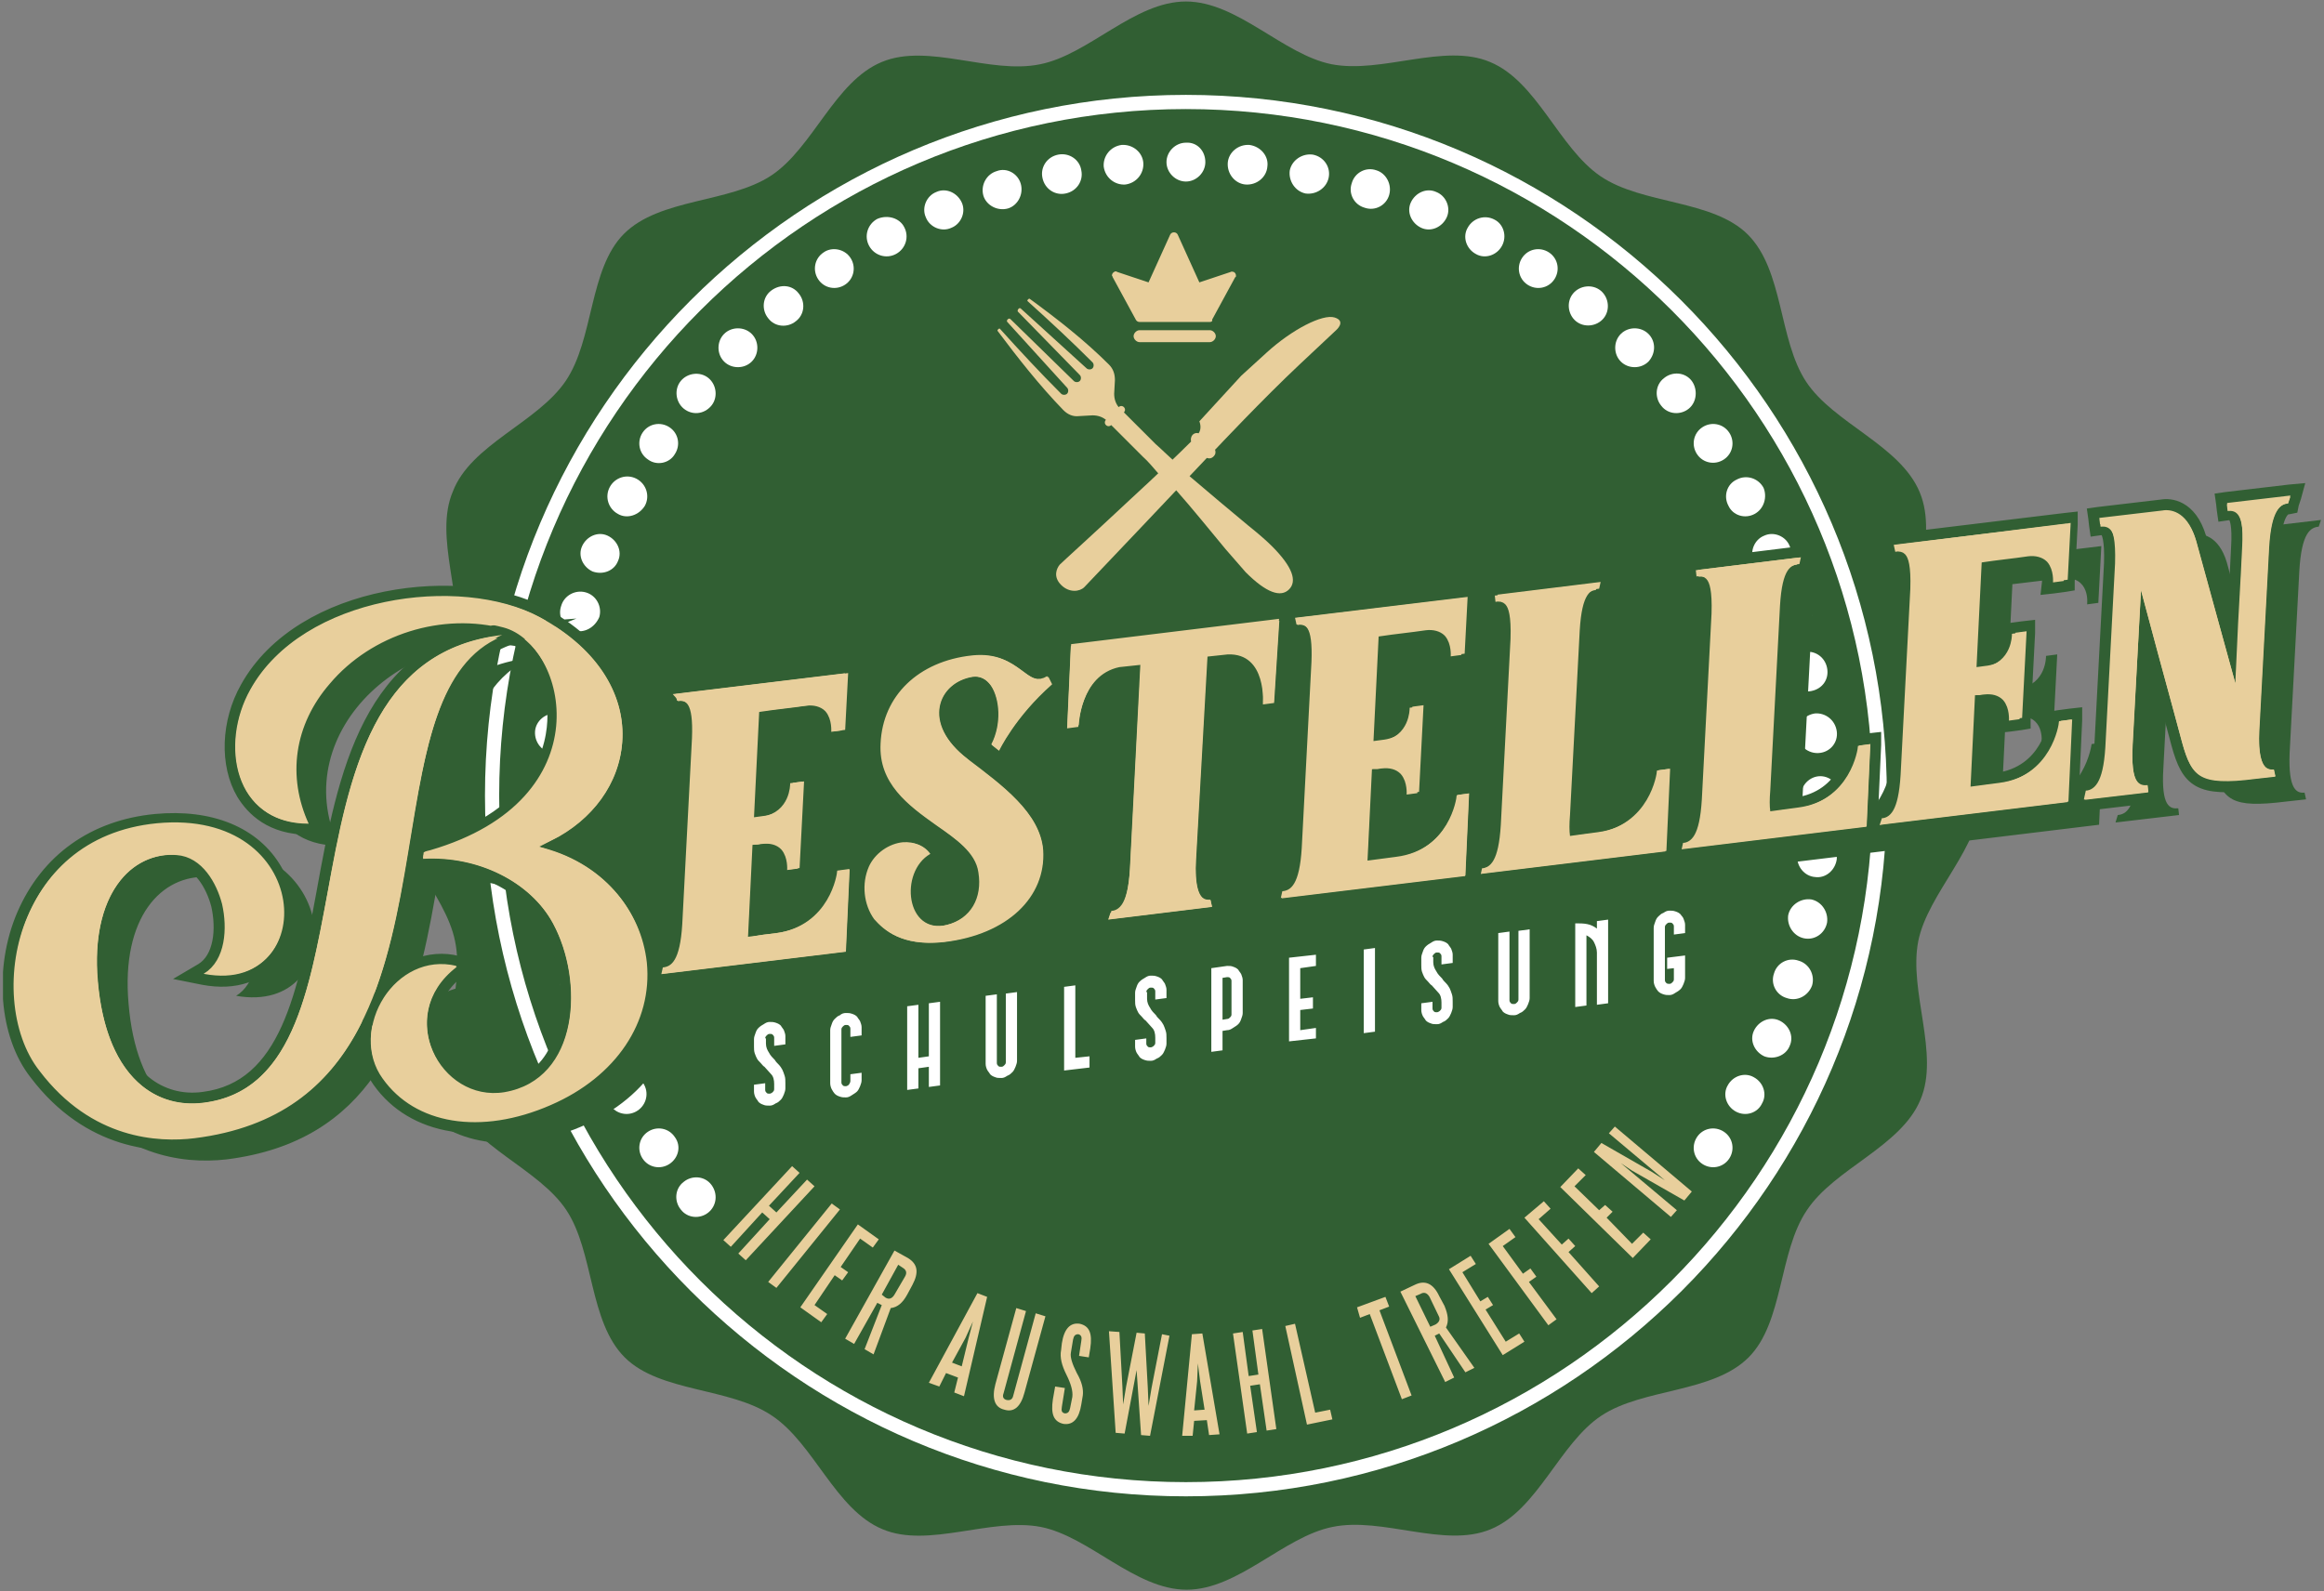 <?xml version="1.0" encoding="utf-8"?>
<!-- Generator: Adobe Illustrator 26.5.0, SVG Export Plug-In . SVG Version: 6.00 Build 0)  -->
<svg version="1.1" id="Ebene_1" xmlns="http://www.w3.org/2000/svg" xmlns:xlink="http://www.w3.org/1999/xlink" x="0px" y="0px"
	 viewBox="0 0 311 213" style="enable-background:new 0 0 311 213;" xml:space="preserve">
<rect x="0" y="0" width="311" height="213" fill="#808080" stroke="none"/>
<style type="text/css">
	.st0{clip-path:url(#SVGID_00000062170852491553256570000005474648097416009098_);fill:#315F33;}
	.st1{clip-path:url(#SVGID_00000062170852491553256570000005474648097416009098_);fill:#FFFFFF;}
	.st2{clip-path:url(#SVGID_00000062170852491553256570000005474648097416009098_);fill:#E8CF9C;}
	
		.st3{clip-path:url(#SVGID_00000062170852491553256570000005474648097416009098_);fill:none;stroke:#315F33;stroke-width:1.479;stroke-miterlimit:8.695;}
</style>
<g>
	<g>
		<defs>
			<rect id="SVGID_1_" x="0.4" y="0.1" width="310.2" height="212.7"/>
		</defs>
		<clipPath id="SVGID_00000147202611404734326030000009351539364720857783_">
			<use xlink:href="#SVGID_1_"  style="overflow:visible;"/>
		</clipPath>
		<path style="clip-path:url(#SVGID_00000147202611404734326030000009351539364720857783_);fill:#315F33;" d="M265.1,106.5
			c0,6.9-7.1,13-8.4,19.5c-1.3,6.7,2.9,15.1,0.3,21.2c-2.6,6.3-11.5,9.2-15.2,14.8c-3.8,5.6-3.1,15-7.8,19.7
			c-4.8,4.8-14.1,4.1-19.7,7.8c-5.6,3.7-8.5,12.6-14.8,15.2c-6.2,2.6-14.5-1.7-21.2-0.3c-6.5,1.3-12.6,8.4-19.5,8.4
			c-6.9,0-13-7.1-19.5-8.4c-6.7-1.3-15.1,2.9-21.2,0.3c-6.3-2.6-9.2-11.5-14.8-15.2c-5.6-3.8-15-3.1-19.7-7.8
			c-4.8-4.8-4.1-14.1-7.8-19.7c-3.7-5.6-12.6-8.5-15.2-14.8c-2.6-6.2,1.7-14.5,0.3-21.2c-1.3-6.5-8.4-12.6-8.4-19.5
			c0-6.9,7.1-13,8.4-19.5c1.3-6.7-2.9-15.1-0.3-21.2C63,59.5,71.9,56.6,75.7,51c3.8-5.6,3.1-15,7.8-19.7c4.8-4.8,14.1-4.1,19.7-7.8
			c5.6-3.7,8.5-12.6,14.8-15.2c6.2-2.6,14.5,1.7,21.2,0.3c6.5-1.3,12.6-8.4,19.5-8.4s13,7.1,19.5,8.4c6.7,1.3,15.1-2.9,21.2-0.3
			c6.3,2.6,9.2,11.5,14.8,15.3c5.6,3.8,15,3.1,19.7,7.8c4.8,4.8,4.1,14.1,7.8,19.7c3.7,5.6,12.6,8.5,15.2,14.8
			c2.6,6.2-1.7,14.5-0.3,21.2C258,93.5,265.1,99.6,265.1,106.5"/>
		<path style="clip-path:url(#SVGID_00000147202611404734326030000009351539364720857783_);fill:#FFFFFF;" d="M158.7,14.6
			c-50.7,0-91.9,41.2-91.9,91.9c0,50.7,41.2,91.9,91.9,91.9c50.7,0,91.9-41.2,91.9-91.9C250.7,55.8,209.4,14.6,158.7,14.6
			 M158.7,200.3c-51.7,0-93.8-42.1-93.8-93.8c0-51.7,42.1-93.8,93.8-93.8c51.7,0,93.8,42.1,93.8,93.8
			C252.6,158.2,210.5,200.3,158.7,200.3"/>
		<path style="clip-path:url(#SVGID_00000147202611404734326030000009351539364720857783_);fill:#FFFFFF;" d="M161.3,21.7
			c0,1.4-1.2,2.6-2.6,2.6c-1.4,0-2.6-1.2-2.6-2.6c0-1.4,1.2-2.6,2.6-2.6C160.2,19,161.3,20.2,161.3,21.7"/>
		<path style="clip-path:url(#SVGID_00000147202611404734326030000009351539364720857783_);fill:#FFFFFF;" d="M243.6,109.1
			c-1.4,0-2.6-1.2-2.6-2.6c0-1.4,1.2-2.6,2.6-2.6c1.4,0,2.6,1.2,2.6,2.6C246.2,107.9,245,109.1,243.6,109.1"/>
		<path style="clip-path:url(#SVGID_00000147202611404734326030000009351539364720857783_);fill:#FFFFFF;" d="M73.9,109.1
			c-1.4,0-2.6-1.2-2.6-2.6c0-1.4,1.2-2.6,2.6-2.6c1.4,0,2.6,1.2,2.6,2.6C76.5,107.9,75.3,109.1,73.9,109.1"/>
		<path style="clip-path:url(#SVGID_00000147202611404734326030000009351539364720857783_);fill:#FFFFFF;" d="M220.6,48.4
			c-1,1-2.7,1-3.7,0c-1-1-1-2.7,0-3.7c1-1,2.7-1,3.7,0C221.6,45.7,221.6,47.3,220.6,48.4"/>
		<path style="clip-path:url(#SVGID_00000147202611404734326030000009351539364720857783_);fill:#FFFFFF;" d="M96.9,48.4
			c-1-1-1-2.7,0-3.7c1-1,2.7-1,3.7,0c1,1,1,2.7,0,3.7C99.6,49.4,97.9,49.4,96.9,48.4"/>
		<path style="clip-path:url(#SVGID_00000147202611404734326030000009351539364720857783_);fill:#FFFFFF;" d="M128.7,27.1
			c0.6,1.3-0.1,2.9-1.4,3.4c-1.3,0.6-2.9-0.1-3.4-1.4c-0.6-1.3,0.1-2.9,1.4-3.4C126.6,25.1,128.1,25.8,128.7,27.1"/>
		<path style="clip-path:url(#SVGID_00000147202611404734326030000009351539364720857783_);fill:#FFFFFF;" d="M238.1,76.5
			c-1.3,0.6-2.9-0.1-3.4-1.4c-0.6-1.3,0.1-2.9,1.4-3.4c1.3-0.6,2.9,0.1,3.4,1.4C240.1,74.4,239.4,75.9,238.1,76.5"/>
		<path style="clip-path:url(#SVGID_00000147202611404734326030000009351539364720857783_);fill:#FFFFFF;" d="M81.3,141.4
			c-1.3,0.6-2.9-0.1-3.4-1.4c-0.6-1.3,0.1-2.9,1.4-3.4c1.3-0.6,2.9,0.1,3.4,1.4C83.3,139.3,82.7,140.8,81.3,141.4"/>
		<path style="clip-path:url(#SVGID_00000147202611404734326030000009351539364720857783_);fill:#FFFFFF;" d="M193.6,29.1
			c-0.6,1.3-2.1,2-3.4,1.4c-1.3-0.6-2-2.1-1.4-3.4c0.6-1.3,2.1-2,3.4-1.4C193.5,26.2,194.2,27.8,193.6,29.1"/>
		<path style="clip-path:url(#SVGID_00000147202611404734326030000009351539364720857783_);fill:#FFFFFF;" d="M236.1,141.4
			c-1.3-0.6-2-2.1-1.4-3.4c0.6-1.3,2.1-2,3.4-1.4c1.3,0.6,2,2.1,1.4,3.4C239,141.3,237.4,141.9,236.1,141.4"/>
		<path style="clip-path:url(#SVGID_00000147202611404734326030000009351539364720857783_);fill:#FFFFFF;" d="M79.3,76.5
			c-1.3-0.6-2-2.1-1.4-3.4c0.6-1.3,2.1-2,3.4-1.4c1.3,0.6,2,2.1,1.4,3.4C82.2,76.4,80.7,77,79.3,76.5"/>
		<path style="clip-path:url(#SVGID_00000147202611404734326030000009351539364720857783_);fill:#FFFFFF;" d="M144.7,22.8
			c0.3,1.4-0.6,2.8-2.1,3.1c-1.4,0.3-2.8-0.6-3.1-2.1c-0.3-1.4,0.6-2.8,2.1-3.1C143.1,20.4,144.5,21.4,144.7,22.8"/>
		<path style="clip-path:url(#SVGID_00000147202611404734326030000009351539364720857783_);fill:#FFFFFF;" d="M242.4,92.5
			c-1.4,0.3-2.8-0.6-3.1-2.1c-0.3-1.4,0.6-2.8,2.1-3.1c1.4-0.3,2.8,0.6,3.1,2.1C244.8,90.9,243.9,92.2,242.4,92.5"/>
		<path style="clip-path:url(#SVGID_00000147202611404734326030000009351539364720857783_);fill:#FFFFFF;" d="M76,125.6
			c-1.4,0.3-2.8-0.6-3.1-2.1c-0.3-1.4,0.6-2.8,2.1-3.1c1.4-0.3,2.8,0.6,3.1,2.1C78.4,124,77.4,125.3,76,125.6"/>
		<path style="clip-path:url(#SVGID_00000147202611404734326030000009351539364720857783_);fill:#FFFFFF;" d="M208,37.4
			c-0.8,1.2-2.4,1.5-3.6,0.7c-1.2-0.8-1.5-2.4-0.7-3.6c0.8-1.2,2.4-1.5,3.6-0.7C208.5,34.6,208.8,36.2,208,37.4"/>
		<path style="clip-path:url(#SVGID_00000147202611404734326030000009351539364720857783_);fill:#FFFFFF;" d="M227.8,155.8
			c-1.2-0.8-1.5-2.4-0.7-3.6c0.8-1.2,2.4-1.5,3.6-0.7c1.2,0.8,1.5,2.4,0.7,3.6C230.6,156.3,229,156.6,227.8,155.8"/>
		<path style="clip-path:url(#SVGID_00000147202611404734326030000009351539364720857783_);fill:#FFFFFF;" d="M86.7,61.5
			c-1.2-0.8-1.5-2.4-0.7-3.6c0.8-1.2,2.4-1.5,3.6-0.7c1.2,0.8,1.5,2.4,0.7,3.6C89.6,62,87.9,62.4,86.7,61.5"/>
		<path style="clip-path:url(#SVGID_00000147202611404734326030000009351539364720857783_);fill:#FFFFFF;" d="M113.8,34.5
			c0.8,1.2,0.5,2.8-0.7,3.6c-1.2,0.8-2.8,0.5-3.6-0.7c-0.8-1.2-0.5-2.8,0.7-3.6C111.3,33,113,33.3,113.8,34.5"/>
		<path style="clip-path:url(#SVGID_00000147202611404734326030000009351539364720857783_);fill:#FFFFFF;" d="M230.7,61.5
			c-1.2,0.8-2.8,0.5-3.6-0.7c-0.8-1.2-0.5-2.8,0.7-3.6c1.2-0.8,2.8-0.5,3.6,0.7C232.2,59.1,231.9,60.7,230.7,61.5"/>
		<path style="clip-path:url(#SVGID_00000147202611404734326030000009351539364720857783_);fill:#FFFFFF;" d="M89.6,155.8
			c-1.2,0.8-2.8,0.5-3.6-0.7c-0.8-1.2-0.5-2.8,0.7-3.6c1.2-0.8,2.8-0.5,3.6,0.7C91.2,153.4,90.8,155,89.6,155.8"/>
		<path style="clip-path:url(#SVGID_00000147202611404734326030000009351539364720857783_);fill:#FFFFFF;" d="M177.8,23.8
			c-0.3,1.4-1.7,2.3-3.1,2.1c-1.4-0.3-2.3-1.7-2.1-3.1c0.3-1.4,1.7-2.3,3.1-2.1C177.2,21,178.1,22.4,177.8,23.8"/>
		<path style="clip-path:url(#SVGID_00000147202611404734326030000009351539364720857783_);fill:#FFFFFF;" d="M241.4,125.6
			c-1.4-0.3-2.3-1.7-2.1-3.1c0.3-1.4,1.7-2.3,3.1-2.1c1.4,0.3,2.3,1.7,2.1,3.1C244.2,125,242.8,125.9,241.4,125.6"/>
		<path style="clip-path:url(#SVGID_00000147202611404734326030000009351539364720857783_);fill:#FFFFFF;" d="M75,92.5
			c-1.4-0.3-2.3-1.7-2.1-3.1c0.3-1.4,1.7-2.3,3.1-2.1c1.4,0.3,2.3,1.7,2.1,3.1C77.8,91.9,76.4,92.8,75,92.5"/>
		<path style="clip-path:url(#SVGID_00000147202611404734326030000009351539364720857783_);fill:#FFFFFF;" d="M153,21.8
			c0.1,1.4-0.9,2.7-2.4,2.9c-1.4,0.1-2.7-0.9-2.9-2.4c-0.1-1.4,0.9-2.7,2.4-2.9C151.6,19.3,152.9,20.4,153,21.8"/>
		<path style="clip-path:url(#SVGID_00000147202611404734326030000009351539364720857783_);fill:#FFFFFF;" d="M243.4,100.8
			c-1.4,0.1-2.7-0.9-2.9-2.4c-0.1-1.4,0.9-2.7,2.4-2.9c1.4-0.1,2.7,0.9,2.9,2.4S244.9,100.7,243.4,100.8"/>
		<path style="clip-path:url(#SVGID_00000147202611404734326030000009351539364720857783_);fill:#FFFFFF;" d="M74.5,117.4
			c-1.4,0.1-2.7-0.9-2.9-2.4c-0.1-1.4,0.9-2.7,2.4-2.9c1.4-0.1,2.7,0.9,2.9,2.4C77,116,76,117.3,74.5,117.4"/>
		<path style="clip-path:url(#SVGID_00000147202611404734326030000009351539364720857783_);fill:#FFFFFF;" d="M214.6,42.6
			c-0.9,1.1-2.6,1.3-3.7,0.4c-1.1-0.9-1.3-2.6-0.4-3.7c0.9-1.1,2.6-1.3,3.7-0.4C215.3,39.8,215.5,41.5,214.6,42.6"/>
		<path style="clip-path:url(#SVGID_00000147202611404734326030000009351539364720857783_);fill:#FFFFFF;" d="M91.5,54.7
			c-1.1-0.9-1.3-2.6-0.4-3.7c0.9-1.1,2.6-1.3,3.7-0.4c1.1,0.9,1.3,2.6,0.4,3.7C94.2,55.5,92.6,55.6,91.5,54.7"/>
		<path style="clip-path:url(#SVGID_00000147202611404734326030000009351539364720857783_);fill:#FFFFFF;" d="M121,30.4
			c0.7,1.3,0.2,2.9-1.1,3.6c-1.3,0.7-2.9,0.2-3.6-1.1c-0.7-1.3-0.2-2.9,1.1-3.6C118.8,28.7,120.4,29.2,121,30.4"/>
		<path style="clip-path:url(#SVGID_00000147202611404734326030000009351539364720857783_);fill:#FFFFFF;" d="M234.8,68.8
			c-1.3,0.7-2.9,0.2-3.5-1.1c-0.7-1.3-0.2-2.9,1.1-3.5c1.3-0.7,2.9-0.2,3.6,1.1C236.5,66.5,236.1,68.1,234.8,68.8"/>
		<path style="clip-path:url(#SVGID_00000147202611404734326030000009351539364720857783_);fill:#FFFFFF;" d="M85.1,148.8
			c-1.3,0.7-2.9,0.2-3.6-1.1c-0.7-1.3-0.2-2.9,1.1-3.6c1.3-0.7,2.9-0.2,3.6,1.1C86.9,146.5,86.4,148.1,85.1,148.8"/>
		<path style="clip-path:url(#SVGID_00000147202611404734326030000009351539364720857783_);fill:#FFFFFF;" d="M185.9,26.1
			c-0.4,1.4-1.9,2.2-3.3,1.7c-1.4-0.4-2.2-1.9-1.7-3.3c0.4-1.4,1.9-2.2,3.3-1.7C185.5,23.2,186.3,24.7,185.9,26.1"/>
		<path style="clip-path:url(#SVGID_00000147202611404734326030000009351539364720857783_);fill:#FFFFFF;" d="M239.1,133.6
			c-1.4-0.4-2.2-1.9-1.7-3.3c0.4-1.4,1.9-2.2,3.3-1.7c1.4,0.4,2.2,1.9,1.8,3.3C242,133.3,240.5,134.1,239.1,133.6"/>
		<path style="clip-path:url(#SVGID_00000147202611404734326030000009351539364720857783_);fill:#FFFFFF;" d="M76.8,84.4
			c-1.4-0.4-2.2-1.9-1.7-3.3c0.4-1.4,1.9-2.2,3.3-1.8c1.4,0.4,2.2,1.9,1.8,3.3C79.6,84,78.2,84.8,76.8,84.4"/>
		<path style="clip-path:url(#SVGID_00000147202611404734326030000009351539364720857783_);fill:#FFFFFF;" d="M136.6,24.6
			c0.4,1.4-0.4,2.9-1.7,3.3c-1.4,0.4-2.9-0.4-3.3-1.7c-0.4-1.4,0.4-2.9,1.8-3.3C134.7,22.4,136.2,23.2,136.6,24.6"/>
		<path style="clip-path:url(#SVGID_00000147202611404734326030000009351539364720857783_);fill:#FFFFFF;" d="M240.7,84.4
			c-1.4,0.4-2.8-0.4-3.3-1.7c-0.4-1.4,0.4-2.9,1.7-3.3s2.9,0.4,3.3,1.8C242.8,82.5,242.1,84,240.7,84.4"/>
		<path style="clip-path:url(#SVGID_00000147202611404734326030000009351539364720857783_);fill:#FFFFFF;" d="M78.3,133.6
			c-1.4,0.4-2.8-0.4-3.3-1.7c-0.4-1.4,0.4-2.9,1.7-3.3c1.4-0.4,2.9,0.4,3.3,1.8C80.5,131.8,79.7,133.2,78.3,133.6"/>
		<path style="clip-path:url(#SVGID_00000147202611404734326030000009351539364720857783_);fill:#FFFFFF;" d="M201,32.9
			c-0.7,1.3-2.3,1.8-3.5,1.1c-1.3-0.7-1.8-2.3-1.1-3.5c0.7-1.3,2.3-1.8,3.6-1.1C201.2,30,201.7,31.6,201,32.9"/>
		<path style="clip-path:url(#SVGID_00000147202611404734326030000009351539364720857783_);fill:#FFFFFF;" d="M232.3,148.8
			c-1.3-0.7-1.8-2.3-1.1-3.5c0.7-1.3,2.3-1.8,3.5-1.1c1.3,0.7,1.8,2.3,1.1,3.5C235.2,149,233.6,149.5,232.3,148.8"/>
		<path style="clip-path:url(#SVGID_00000147202611404734326030000009351539364720857783_);fill:#FFFFFF;" d="M82.7,68.8
			c-1.3-0.7-1.8-2.3-1.1-3.6c0.7-1.3,2.3-1.8,3.6-1.1c1.3,0.7,1.8,2.3,1.1,3.6C85.5,69,83.9,69.5,82.7,68.8"/>
		<path style="clip-path:url(#SVGID_00000147202611404734326030000009351539364720857783_);fill:#FFFFFF;" d="M106.9,39.3
			c0.9,1.1,0.8,2.8-0.4,3.7c-1.1,0.9-2.8,0.8-3.7-0.4c-0.9-1.1-0.8-2.8,0.4-3.7C104.4,38,106,38.1,106.9,39.3"/>
		<path style="clip-path:url(#SVGID_00000147202611404734326030000009351539364720857783_);fill:#FFFFFF;" d="M226,54.7
			c-1.1,0.9-2.8,0.8-3.7-0.4c-0.9-1.1-0.8-2.8,0.4-3.7c1.1-0.9,2.8-0.8,3.7,0.4C227.2,52.1,227.1,53.8,226,54.7"/>
		<path style="clip-path:url(#SVGID_00000147202611404734326030000009351539364720857783_);fill:#FFFFFF;" d="M94.8,162.3
			c-1.1,0.9-2.8,0.8-3.7-0.4c-0.9-1.1-0.8-2.8,0.4-3.7c1.1-0.9,2.8-0.8,3.7,0.4C96.1,159.8,95.9,161.4,94.8,162.3"/>
		<path style="clip-path:url(#SVGID_00000147202611404734326030000009351539364720857783_);fill:#FFFFFF;" d="M169.6,22.3
			c-0.1,1.4-1.4,2.5-2.9,2.4c-1.4-0.1-2.5-1.4-2.4-2.9c0.1-1.4,1.4-2.5,2.9-2.4C168.7,19.6,169.8,20.9,169.6,22.3"/>
		<path style="clip-path:url(#SVGID_00000147202611404734326030000009351539364720857783_);fill:#FFFFFF;" d="M242.9,117.4
			c-1.4-0.1-2.5-1.4-2.4-2.9c0.1-1.4,1.4-2.5,2.9-2.4c1.4,0.1,2.5,1.4,2.4,2.9C245.6,116.5,244.3,117.6,242.9,117.4"/>
		<path style="clip-path:url(#SVGID_00000147202611404734326030000009351539364720857783_);fill:#FFFFFF;" d="M74,100.8
			c-1.4-0.1-2.5-1.4-2.4-2.9c0.1-1.4,1.4-2.5,2.9-2.4c1.4,0.1,2.5,1.4,2.4,2.9C76.8,99.9,75.5,100.9,74,100.8"/>
		<path style="clip-path:url(#SVGID_00000147202611404734326030000009351539364720857783_);fill:#315F33;" d="M283.1,110.1l8.5-1
			l-0.1-0.9c-1.1,0.1-2.3-0.2-2-5.3l1.1-20.8l5.5,20.3c1.3,4.8,2.5,5.8,9.8,4.9l2.7-0.3l-0.2-0.9c-1,0.1-2.2-0.3-2-5.3l1.3-24.4
			c0.3-5.1,1.5-5.8,2.6-5.9l0.3-0.9l-8.5,1l0.1,0.9c1.1-0.1,2.3,0.2,2,5.3l-0.9,18L298,75.3c-1.1-3.7-3.4-3.9-4.4-3.8l-8.5,1
			l0.1,0.9c1.1-0.1,2.3,0.2,2.1,5.3l-1.3,24.6c-0.3,5-1.5,5.7-2.6,5.8L283.1,110.1z M256.2,113.4l24.7-3l0.5-11l-1.5,0.2
			c0,0-0.9,7.4-8.3,8.3l-3.8,0.5l0.6-12.3l1.5-0.2c3.8-0.3,3.3,3.5,3.3,3.5l1.5-0.2l0.6-11.6l-1.5,0.2c0,0,0.1,3.8-3.7,4.4l-1.5,0.2
			l0.7-14.2l6.7-0.8c3.8-0.3,3.3,3.5,3.3,3.5l1.5-0.2l0.4-7.6l-23.1,2.8l0.2,0.9c1.1-0.1,2.2-0.1,2,5l-1.3,24.9
			c-0.3,5-1.5,5.7-2.6,5.8L256.2,113.4z M229.4,116.7l24.6-3l0.5-11l-1.5,0.2c0,0-0.9,7.4-8.2,8.3l-3.7,0.5c-0.1-0.7-0.1-1.6,0-2.8
			l1.3-24.7c0.3-5.1,1.5-5.5,2.6-5.6l0.2-0.9l-13.8,1.7l0.1,0.9c1.1-0.1,2.2-0.1,2,5l-1.3,24.9c-0.3,5-1.5,5.7-2.6,5.8L229.4,116.7z
			 M202.5,119.9l24.6-3l0.5-11l-1.5,0.2c0,0-0.9,7.4-8.2,8.3l-3.7,0.5c-0.1-0.7-0.1-1.6,0-2.8l1.3-24.7c0.3-5.1,1.5-5.5,2.6-5.6
			l0.2-0.9l-13.8,1.7l0.1,0.9c1.1-0.1,2.2,0,2,5l-1.3,24.9c-0.3,5-1.5,5.7-2.6,5.8L202.5,119.9z M175.6,123.3l24.7-3l0.5-11
			l-1.5,0.2c0,0-0.9,7.4-8.3,8.3l-3.8,0.5l0.6-12.3l1.5-0.2c3.8-0.3,3.3,3.5,3.3,3.5l1.5-0.2l0.6-11.6l-1.5,0.2c0,0,0.1,3.8-3.7,4.4
			l-1.5,0.2l0.7-14.2l6.7-0.8c3.8-0.3,3.3,3.5,3.3,3.5l1.5-0.2l0.4-7.6l-23.1,2.8l0.2,0.9c1.1-0.1,2.2-0.1,2,5l-1.3,24.9
			c-0.3,5-1.5,5.7-2.6,5.8L175.6,123.3z M152.5,126.1l13.9-1.7l-0.2-0.9c-1,0.1-2.2-0.3-2-5.3l1.5-27.3l2.8-0.3
			c5.3-0.2,4.7,6.7,4.7,6.7l1.5-0.2l0.7-11l-27.9,3.4l-0.5,11l1.5-0.2c0,0,0.2-6.9,5.5-8l2.8-0.3l-1.4,27.4c-0.3,5-1.5,5.7-2.6,5.8
			L152.5,126.1z M130.5,129.1c8.4-1,13.6-6,13.2-12.3c-0.4-5-5.5-8.7-10.1-12.2c-6.3-4.8-3.9-10.3,0.7-11c3.3-0.4,4.5,5.3,2.5,9.1
			l1,0.8c0,0,2.1-4.5,7.1-8.9l-0.5-1c-2.8,1.8-3.7-3.4-10-2.8c-7.6,0.8-12,5.7-12.3,11.8c-0.5,9.4,12.2,11.2,13.1,17.2
			c0.6,3.6-1.2,6.2-4.3,7c-5.6,1.4-6.5-7.1-2.3-9.5c-1.9-2.7-6.6-1.4-8,1.8C118.8,123.2,121,130.2,130.5,129.1 M92.7,133.4l24.7-3
			l0.5-11l-1.5,0.2c0,0-0.9,7.4-8.3,8.3l-3.8,0.5l0.6-12.3l1.5-0.2c3.8-0.3,3.3,3.5,3.3,3.5l1.5-0.2l0.6-11.6l-1.5,0.2
			c0,0,0.1,3.8-3.7,4.4l-1.5,0.2l0.7-14.2l6.7-0.8c3.8-0.3,3.3,3.5,3.3,3.5l1.5-0.2l0.4-7.6L94.6,96l0.2,0.9c1.1-0.1,2.2,0,2,5
			l-1.3,24.9c-0.3,5-1.5,5.7-2.6,5.8L92.7,133.4z M71.3,88c-32.5,3.8-15,59.4-39.9,62.6c-7,0.9-13.2-4-14.2-16.3
			c-1-11.5,4.4-17.3,10.7-16.9c6.4,0.3,8.8,12.8,3.7,15.9c15.3,2.7,14.6-22.1-6.5-20.1c-19.5,1.9-22.7,23.9-15.6,32.9
			c6.4,8.4,14.6,9.8,20.8,9.1C68.9,150.4,51.1,96.3,71.3,88 M76,116.3c13.4-5.1,16.8-21.8,0.3-30.7c-10.6-5.7-31.7-2.9-38.7,9.7
			c-4.1,7.3-2.2,17.9,7.7,17.9c-7.1-15.4,9.9-30.6,26.2-26.2c8.5,2.3,13.5,23-9.8,29.8c-0.3,0.1-0.6,0.1-0.9,0.3l-0.1,0.8
			c7.1-0.4,14.3,2.9,17.4,8.7c4.2,7.8,3.5,20.9-6.5,22.6c-8.6,1.4-14.8-10.4-6.4-16.9c-8.2-2-14.5,8.4-9.9,14.9
			c4,5.5,12.4,7.9,22.5,3.6C96.8,142.6,93.5,120.3,76,116.3"/>
		<path style="clip-path:url(#SVGID_00000147202611404734326030000009351539364720857783_);fill:#E8CF9C;" d="M279.1,107.8l8.5-1
			l0.7-0.1l-0.1-0.7l-0.1-0.9l-0.1-0.7l-0.7,0.1c-0.4,0-0.5,0-0.6-0.1c-0.3-0.3-0.7-1.2-0.6-4.5c0.3-5.4,0.6-10.8,0.9-16.2
			c1.4,5.3,2.9,10.6,4.3,15.9c1.4,5.1,2.9,6.4,10.6,5.4l2.7-0.3l0.8-0.1l-0.2-0.8l-0.2-0.9l-0.1-0.7l-0.7,0.1c-0.3,0-0.4,0-0.5-0.1
			c-0.2-0.2-0.8-1.1-0.6-4.5l1.3-24.4c0.3-5,1.5-5.2,1.9-5.2l0.5-0.1l0.1-0.5l0.3-0.9l0.3-1.1l-1.1,0.1l-8.5,1l-0.7,0.1l0.1,0.7
			l0.1,0.9l0.1,0.7l0.7-0.1c0.4,0,0.5,0,0.6,0.1c0.3,0.3,0.7,1.2,0.5,4.4c-0.2,4.5-0.5,8.9-0.7,13.4c-1.4-5-2.7-9.9-4.1-14.9
			c-1.3-4.3-4.1-4.5-5.2-4.3l-8.5,1l-0.7,0.1l0.1,0.7l0.1,0.9l0.1,0.7l0.7-0.1c0.4,0,0.5,0,0.6,0.1c0.3,0.3,0.7,1.2,0.6,4.4
			l-1.3,24.6c-0.3,4.9-1.5,5.1-2,5.1l-0.5,0.1l-0.1,0.5l-0.2,0.9l-0.2,1L279.1,107.8z M252.1,111.1l24.7-3l0.6-0.1l0-0.6l0.5-11
			l0-0.9l-0.9,0.1l-1.5,0.2l-0.6,0.1l-0.1,0.6c0,0.3-0.9,6.8-7.6,7.7c-1,0.1-2,0.2-2.9,0.4c0.2-3.6,0.3-7.2,0.5-10.8
			c0.3,0,0.6-0.1,0.8-0.1c0.9-0.1,1.5,0.1,1.9,0.5c0.7,0.8,0.6,2.2,0.6,2.2l-0.1,0.9l0.9-0.1l1.5-0.2l0.6-0.1l0-0.6l0.6-11.6l0-0.9
			l-0.9,0.1l-1.5,0.2l-0.7,0.1l0,0.7c0,0.1,0,3.2-3.1,3.7c-0.2,0-0.4,0-0.6,0.1c0.2-4.2,0.4-8.4,0.6-12.7c2-0.3,4.1-0.5,6.1-0.8
			c0.8-0.1,1.5,0.1,1.9,0.5c0.7,0.8,0.6,2.2,0.6,2.2l-0.1,0.9l0.9-0.1l1.5-0.2l0.6-0.1l0-0.6l0.4-7.6l0-0.9l-0.9,0.1l-23.1,2.8
			l-0.8,0.1l0.2,0.8l0.2,0.9l0.1,0.7l0.7-0.1c0.4-0.1,0.6,0,0.7,0.1c0.2,0.2,0.6,1,0.5,4.1l-1.3,24.9c-0.3,4.9-1.4,5.1-1.9,5.1
			l-0.5,0.1l-0.1,0.5l-0.3,0.9l-0.3,1.1L252.1,111.1z M225.3,114.4l24.6-3l0.6-0.1l0-0.6l0.5-11l0-0.9l-0.9,0.1l-1.5,0.2l-0.6,0.1
			l-0.1,0.6c0,0.3-0.9,6.8-7.6,7.7c-1,0.1-1.9,0.2-2.9,0.4c0-0.6,0-1.2,0-2l1.3-24.7c0.2-4.7,1.3-4.8,1.9-4.9l0.5-0.1l0.1-0.5
			l0.2-0.9l0.2-1l-1,0.1l-13.8,1.7l-0.7,0.1l0.1,0.7l0.1,0.9l0.1,0.7l0.7-0.1c0.4-0.1,0.6,0,0.7,0.1c0.2,0.2,0.6,1,0.5,4.1
			l-1.3,24.9c-0.3,4.9-1.4,5.1-1.9,5.1l-0.5,0.1l-0.1,0.5l-0.2,0.9l-0.2,1L225.3,114.4z M198.4,117.7l24.6-3l0.6-0.1l0-0.6l0.5-11
			l0-0.9l-0.9,0.1l-1.5,0.2l-0.6,0.1l-0.1,0.6c0,0.3-0.9,6.8-7.6,7.7c-1,0.1-1.9,0.2-2.9,0.4c0-0.6,0-1.2,0-1.9l1.3-24.7
			c0.2-4.7,1.3-4.8,1.9-4.9l0.5-0.1l0.1-0.5l0.2-0.9l0.2-1l-1,0.1l-13.8,1.7l-0.7,0.1l0.1,0.7l0.1,0.9l0.1,0.7l0.7-0.1
			c0.4-0.1,0.6,0,0.7,0.1c0.2,0.2,0.6,1,0.5,4.1l-1.3,24.9c-0.3,4.9-1.4,5.1-1.9,5.1l-0.5,0.1l-0.1,0.5l-0.2,0.9l-0.2,1L198.4,117.7
			z M171.5,121l24.7-3l0.6-0.1l0-0.6l0.5-11l0-0.9l-0.9,0.1l-1.5,0.2l-0.6,0.1l-0.1,0.6c0,0.3-0.9,6.8-7.6,7.7c-1,0.1-2,0.2-2.9,0.4
			c0.2-3.6,0.3-7.2,0.5-10.8c0.3,0,0.6-0.1,0.8-0.1c0.9-0.1,1.5,0.1,1.9,0.5c0.7,0.8,0.6,2.2,0.6,2.2l-0.1,0.9l0.9-0.1l1.5-0.2
			l0.6-0.1l0-0.6l0.6-11.6l0-0.9l-0.9,0.1l-1.5,0.2l-0.7,0.1l0,0.7c0,0.1,0,3.2-3.1,3.7c-0.2,0-0.4,0-0.6,0.1
			c0.2-4.2,0.4-8.4,0.6-12.7c2-0.3,4.1-0.5,6.1-0.8c0.8-0.1,1.5,0.1,1.9,0.5c0.7,0.8,0.6,2.2,0.6,2.2l-0.1,0.9l0.9-0.1l1.5-0.2
			l0.6-0.1l0-0.6l0.4-7.6l0-0.9l-0.9,0.1L173.3,82l-0.8,0.1l0.2,0.8l0.2,0.9l0.1,0.7l0.7-0.1c0.4-0.1,0.6,0,0.7,0.1
			c0.2,0.2,0.6,1,0.5,4.1l-1.3,24.9c-0.3,4.9-1.4,5.1-1.9,5.1l-0.5,0.1l-0.1,0.5l-0.3,0.9l-0.3,1.1L171.5,121z M148.4,123.8
			l13.9-1.7l0.8-0.1l-0.2-0.8l-0.2-0.9l-0.1-0.7l-0.7,0.1c-0.3,0-0.4,0-0.5-0.1c-0.2-0.2-0.8-1.1-0.6-4.5c0.5-8.9,1-17.8,1.5-26.7
			c0.7-0.1,1.4-0.2,2.2-0.3c1,0,1.9,0.3,2.5,0.9c1.6,1.7,1.3,5,1.3,5l-0.1,0.9l0.9-0.1l1.5-0.2l0.6-0.1l0-0.6l0.7-11l0.1-0.9
			l-0.9,0.1l-27.9,3.4l-0.6,0.1l0,0.6l-0.5,11l0,0.9l0.9-0.1l1.5-0.2l0.6-0.1l0-0.6c0-0.1,0.3-6.3,4.9-7.3c0.6-0.1,1.2-0.2,1.9-0.2
			c-0.5,8.8-0.9,17.6-1.4,26.5c-0.3,4.9-1.4,5.1-1.9,5.1l-0.5,0.1l-0.1,0.5l-0.3,0.9l-0.3,1.1L148.4,123.8z M126.4,126.8
			c8.7-1.1,14.2-6.3,13.9-13c-0.4-5.2-5.3-8.9-10.1-12.5l-0.3-0.3c-2.7-2.1-4-4.5-3.4-6.6c0.4-1.6,1.9-2.8,3.7-3.1
			c0.7-0.1,1.3,0.2,1.8,0.9c1,1.5,1.3,4.6,0,7.1l-0.3,0.5l0.5,0.4l1,0.8l0.7,0.6l0.4-0.8c0,0,2.1-4.4,6.9-8.7l0.4-0.4l-0.3-0.5
			l-0.5-1l-0.4-0.7l-0.7,0.4c-0.8,0.5-1.3,0.2-2.5-0.7c-1.5-1.1-3.5-2.6-7.2-2.2c-7.5,0.8-12.6,5.7-12.9,12.5
			c-0.3,5.8,4,8.9,7.8,11.6c2.6,1.8,5,3.5,5.3,5.8c0.5,3.1-0.9,5.5-3.7,6.2c-2.3,0.6-3.3-0.9-3.7-1.8c-0.8-2-0.2-5.1,1.9-6.4
			l0.7-0.4l-0.5-0.7c-0.9-1.3-2.4-1.9-4.1-1.8c-2.2,0.2-4.3,1.7-5.2,3.7c-1.1,2.5-0.8,5.6,0.8,7.8
			C117.8,125.1,120.5,127.5,126.4,126.8 M88.6,131.1l24.7-3l0.6-0.1l0-0.6l0.5-11l0-0.9l-0.9,0.1l-1.5,0.2l-0.6,0.1l-0.1,0.6
			c0,0.3-0.9,6.8-7.6,7.7c-1,0.1-2,0.2-2.9,0.4c0.2-3.6,0.3-7.2,0.5-10.8c0.3,0,0.6-0.1,0.8-0.1c0.9-0.1,1.5,0.1,1.9,0.5
			c0.7,0.8,0.6,2.2,0.6,2.2l-0.1,0.9l0.9-0.1l1.5-0.2l0.6-0.1l0-0.6l0.6-11.6l0-0.9l-0.9,0.1l-1.5,0.2l-0.7,0.1l0,0.7
			c0,0.1,0,3.2-3.1,3.7c-0.2,0-0.4,0-0.6,0.1c0.2-4.2,0.4-8.4,0.6-12.7c2-0.3,4.1-0.5,6.1-0.8c0.8-0.1,1.5,0.1,1.9,0.5
			c0.7,0.8,0.6,2.2,0.6,2.2l-0.1,0.9l0.9-0.1l1.5-0.2l0.6-0.1l0-0.6l0.4-7.6l0-0.9l-0.9,0.1l-23.1,2.8l-0.8,0.1l0.2,0.8L90,94
			l0.1,0.7l0.7-0.1c0.4-0.1,0.6,0,0.7,0.1c0.2,0.2,0.6,1,0.5,4.1l-1.3,24.9c-0.3,4.9-1.4,5.1-1.9,5.1l-0.5,0.1l-0.1,0.5l-0.3,0.9
			l-0.3,1.1L88.6,131.1z M67.1,84.3c-17.9,2.1-21.2,19.6-24,35.1c-2.5,13.4-4.8,26.1-15.9,27.5c-2.9,0.4-5.6-0.4-7.7-2.1
			c-3.2-2.6-5.1-7.2-5.7-13.5c-0.5-5.9,0.7-10.7,3.4-13.6c1.7-1.8,4-2.7,6.4-2.5c2.9,0.2,4.7,3.3,5.4,6c0.7,3.1,0.4,7-2.1,8.5
			l-1.7,1l2,0.4c4.3,0.8,7.7-0.4,9.8-3.3c2.2-3.1,2.2-7.7,0-11.4c-2.9-5-8.8-7.4-16.2-6.7c-8.3,0.8-14.6,5.3-17.8,12.7
			c-3.1,7.2-2.4,16.2,1.7,21.4c7.2,9.5,16.5,9.9,21.4,9.3c23.3-2.9,26.6-23,29.5-40.7c2-11.9,3.8-23.2,11.8-26.5l5-2L67.1,84.3z
			 M74.1,113.2c5.8-2.9,9.5-8,9.9-13.8c0.5-6.8-3.7-13.2-11.4-17.4c-10.4-5.6-32.3-3.3-39.7,10c-2.6,4.6-2.8,10.4-0.5,14.3
			c1.3,2.1,3.8,4.7,8.9,4.7l1.2,0l-0.5-1c-2.8-6.1-1.9-12.7,2.7-18c5.4-6.4,14.6-9.3,22.7-7.1c3.6,1,6.5,5.8,6.6,10.9
			c0,3.8-1.5,13.1-16.4,17.5c-0.2,0.1-0.3,0.1-0.4,0.1c-0.2,0-0.3,0.1-0.5,0.2l-0.4,0.2L56,114l-0.1,0.8l-0.1,0.9l0.9,0
			c7.1-0.4,13.8,3,16.7,8.3c2.7,5,3.1,11.9,0.9,16.4c-1.4,2.9-3.7,4.6-6.9,5.2c-4.3,0.7-7.5-2-8.8-5.1c-1.3-3-1.2-7.3,3-10.5
			l1.2-0.9l-1.5-0.4c-3.9-1-7.9,0.7-10.4,4.3c-2.6,3.7-2.7,8.5-0.3,11.8c4.6,6.5,13.8,8,23.4,3.8c9-3.9,14.1-11.5,13.3-19.8
			C86.5,121.5,81.4,115.6,74.1,113.2"/>
		
			<path style="clip-path:url(#SVGID_00000147202611404734326030000009351539364720857783_);fill:none;stroke:#315F33;stroke-width:1.479;stroke-miterlimit:8.695;" d="
			M279.1,107.8l8.5-1l0.7-0.1l-0.1-0.7l-0.1-0.9l-0.1-0.7l-0.7,0.1c-0.4,0-0.5,0-0.6-0.1c-0.3-0.3-0.7-1.2-0.6-4.5
			c0.3-5.4,0.6-10.8,0.9-16.2c1.4,5.3,2.9,10.6,4.3,15.9c1.4,5.1,2.9,6.4,10.6,5.4l2.7-0.3l0.8-0.1l-0.2-0.8l-0.2-0.9l-0.1-0.7
			l-0.7,0.1c-0.3,0-0.4,0-0.5-0.1c-0.2-0.2-0.8-1.1-0.6-4.5l1.3-24.4c0.3-5,1.5-5.2,1.9-5.2l0.5-0.1l0.1-0.5l0.3-0.9l0.3-1.1
			l-1.1,0.1l-8.5,1l-0.7,0.1l0.1,0.7l0.1,0.9l0.1,0.7l0.7-0.1c0.4,0,0.5,0,0.6,0.1c0.3,0.3,0.7,1.2,0.5,4.4
			c-0.2,4.5-0.5,8.9-0.7,13.4c-1.4-5-2.7-9.9-4.1-14.9c-1.3-4.3-4.1-4.5-5.2-4.3l-8.5,1l-0.7,0.1l0.1,0.7l0.1,0.9l0.1,0.7l0.7-0.1
			c0.4,0,0.5,0,0.6,0.1c0.3,0.3,0.7,1.2,0.6,4.4l-1.3,24.6c-0.3,4.9-1.5,5.1-2,5.1l-0.5,0.1l-0.1,0.5l-0.2,0.9l-0.2,1L279.1,107.8z
			 M252.1,111.1l24.7-3l0.6-0.1l0-0.6l0.5-11l0-0.9l-0.9,0.1l-1.5,0.2l-0.6,0.1l-0.1,0.6c0,0.3-0.9,6.8-7.6,7.7
			c-1,0.1-2,0.2-2.9,0.4c0.2-3.6,0.3-7.2,0.5-10.8c0.3,0,0.6-0.1,0.8-0.1c0.9-0.1,1.5,0.1,1.9,0.5c0.7,0.8,0.6,2.2,0.6,2.2l-0.1,0.9
			l0.9-0.1l1.5-0.2l0.6-0.1l0-0.6l0.6-11.6l0-0.9l-0.9,0.1l-1.5,0.2l-0.7,0.1l0,0.7c0,0.1,0,3.2-3.1,3.7c-0.2,0-0.4,0-0.6,0.1
			c0.2-4.2,0.4-8.4,0.6-12.7c2-0.3,4.1-0.5,6.1-0.8c0.8-0.1,1.5,0.1,1.9,0.5c0.7,0.8,0.6,2.2,0.6,2.2l-0.1,0.9l0.9-0.1l1.5-0.2
			l0.6-0.1l0-0.6l0.4-7.6l0-0.9l-0.9,0.1l-23.1,2.8l-0.8,0.1l0.2,0.8l0.2,0.9l0.1,0.7l0.7-0.1c0.4-0.1,0.6,0,0.7,0.1
			c0.2,0.2,0.6,1,0.5,4.1l-1.3,24.9c-0.3,4.9-1.4,5.1-1.9,5.1l-0.5,0.1l-0.1,0.5l-0.3,0.9l-0.3,1.1L252.1,111.1z M225.3,114.4
			l24.6-3l0.6-0.1l0-0.6l0.5-11l0-0.9l-0.9,0.1l-1.5,0.2l-0.6,0.1l-0.1,0.6c0,0.3-0.9,6.8-7.6,7.7c-1,0.1-1.9,0.2-2.9,0.4
			c0-0.6,0-1.2,0-2l1.3-24.7c0.2-4.7,1.3-4.8,1.9-4.9l0.5-0.1l0.1-0.5l0.2-0.9l0.2-1l-1,0.1l-13.8,1.7l-0.7,0.1l0.1,0.7l0.1,0.9
			l0.1,0.7l0.7-0.1c0.4-0.1,0.6,0,0.7,0.1c0.2,0.2,0.6,1,0.5,4.1l-1.3,24.9c-0.3,4.9-1.4,5.1-1.9,5.1l-0.5,0.1l-0.1,0.5l-0.2,0.9
			l-0.2,1L225.3,114.4z M198.4,117.7l24.6-3l0.6-0.1l0-0.6l0.5-11l0-0.9l-0.9,0.1l-1.5,0.2l-0.6,0.1l-0.1,0.6c0,0.3-0.9,6.8-7.6,7.7
			c-1,0.1-1.9,0.2-2.9,0.4c0-0.6,0-1.2,0-1.9l1.3-24.7c0.2-4.7,1.3-4.8,1.9-4.9l0.5-0.1l0.1-0.5l0.2-0.9l0.2-1l-1,0.1l-13.8,1.7
			l-0.7,0.1l0.1,0.7l0.1,0.9l0.1,0.7l0.7-0.1c0.4-0.1,0.6,0,0.7,0.1c0.2,0.2,0.6,1,0.5,4.1l-1.3,24.9c-0.3,4.9-1.4,5.1-1.9,5.1
			l-0.5,0.1l-0.1,0.5l-0.2,0.9l-0.2,1L198.4,117.7z M171.5,121l24.7-3l0.6-0.1l0-0.6l0.5-11l0-0.9l-0.9,0.1l-1.5,0.2l-0.6,0.1
			l-0.1,0.6c0,0.3-0.9,6.8-7.6,7.7c-1,0.1-2,0.2-2.9,0.4c0.2-3.6,0.3-7.2,0.5-10.8c0.3,0,0.6-0.1,0.8-0.1c0.9-0.1,1.5,0.1,1.9,0.5
			c0.7,0.8,0.6,2.2,0.6,2.2l-0.1,0.9l0.9-0.1l1.5-0.2l0.6-0.1l0-0.6l0.6-11.6l0-0.9l-0.9,0.1l-1.5,0.2l-0.7,0.1l0,0.7
			c0,0.1,0,3.2-3.1,3.7c-0.2,0-0.4,0-0.6,0.1c0.2-4.2,0.4-8.4,0.6-12.7c2-0.3,4.1-0.5,6.1-0.8c0.8-0.1,1.5,0.1,1.9,0.5
			c0.7,0.8,0.6,2.2,0.6,2.2l-0.1,0.9l0.9-0.1l1.5-0.2l0.6-0.1l0-0.6l0.4-7.6l0-0.9l-0.9,0.1L173.3,82l-0.8,0.1l0.2,0.8l0.2,0.9
			l0.1,0.7l0.7-0.1c0.4-0.1,0.6,0,0.7,0.1c0.2,0.2,0.6,1,0.5,4.1l-1.3,24.9c-0.3,4.9-1.4,5.1-1.9,5.1l-0.5,0.1l-0.1,0.5l-0.3,0.9
			l-0.3,1.1L171.5,121z M148.4,123.8l13.9-1.7l0.8-0.1l-0.2-0.8l-0.2-0.9l-0.1-0.7l-0.7,0.1c-0.3,0-0.4,0-0.5-0.1
			c-0.2-0.2-0.8-1.1-0.6-4.5c0.5-8.9,1-17.8,1.5-26.7c0.7-0.1,1.4-0.2,2.2-0.3c1,0,1.9,0.3,2.5,0.9c1.6,1.7,1.3,5,1.3,5l-0.1,0.9
			l0.9-0.1l1.5-0.2l0.6-0.1l0-0.6l0.7-11l0.1-0.9l-0.9,0.1l-27.9,3.4l-0.6,0.1l0,0.6l-0.5,11l0,0.9l0.9-0.1l1.5-0.2l0.6-0.1l0-0.6
			c0-0.1,0.3-6.3,4.9-7.3c0.6-0.1,1.2-0.2,1.9-0.2c-0.5,8.8-0.9,17.6-1.4,26.5c-0.3,4.9-1.4,5.1-1.9,5.1l-0.5,0.1l-0.1,0.5l-0.3,0.9
			l-0.3,1.1L148.4,123.8z M126.4,126.8c8.7-1.1,14.2-6.3,13.9-13c-0.4-5.2-5.3-8.9-10.1-12.5l-0.3-0.3c-2.7-2.1-4-4.5-3.4-6.6
			c0.4-1.6,1.9-2.8,3.7-3.1c0.7-0.1,1.3,0.2,1.8,0.9c1,1.5,1.3,4.6,0,7.1l-0.3,0.5l0.5,0.4l1,0.8l0.7,0.6l0.4-0.8
			c0,0,2.1-4.4,6.9-8.7l0.4-0.4l-0.3-0.5l-0.5-1l-0.4-0.7l-0.7,0.4c-0.8,0.5-1.3,0.2-2.5-0.7c-1.5-1.1-3.5-2.6-7.2-2.2
			c-7.5,0.8-12.6,5.7-12.9,12.5c-0.3,5.8,4,8.9,7.8,11.6c2.6,1.8,5,3.5,5.3,5.8c0.5,3.1-0.9,5.5-3.7,6.2c-2.3,0.6-3.3-0.9-3.7-1.8
			c-0.8-2-0.2-5.1,1.9-6.4l0.7-0.4l-0.5-0.7c-0.9-1.3-2.4-1.9-4.1-1.8c-2.2,0.2-4.3,1.7-5.2,3.7c-1.1,2.5-0.8,5.6,0.8,7.8
			C117.8,125.1,120.5,127.5,126.4,126.8z M88.6,131.1l24.7-3l0.6-0.1l0-0.6l0.5-11l0-0.9l-0.9,0.1l-1.5,0.2l-0.6,0.1l-0.1,0.6
			c0,0.3-0.9,6.8-7.6,7.7c-1,0.1-2,0.2-2.9,0.4c0.2-3.6,0.3-7.2,0.5-10.8c0.3,0,0.6-0.1,0.8-0.1c0.9-0.1,1.5,0.1,1.9,0.5
			c0.7,0.8,0.6,2.2,0.6,2.2l-0.1,0.9l0.9-0.1l1.5-0.2l0.6-0.1l0-0.6l0.6-11.6l0-0.9l-0.9,0.1l-1.5,0.2l-0.7,0.1l0,0.7
			c0,0.1,0,3.2-3.1,3.7c-0.2,0-0.4,0-0.6,0.1c0.2-4.2,0.4-8.4,0.6-12.7c2-0.3,4.1-0.5,6.1-0.8c0.8-0.1,1.5,0.1,1.9,0.5
			c0.7,0.8,0.6,2.2,0.6,2.2l-0.1,0.9l0.9-0.1l1.5-0.2l0.6-0.1l0-0.6l0.4-7.6l0-0.9l-0.9,0.1l-23.1,2.8l-0.8,0.1l0.2,0.8L90,94
			l0.1,0.7l0.7-0.1c0.4-0.1,0.6,0,0.7,0.1c0.2,0.2,0.6,1,0.5,4.1l-1.3,24.9c-0.3,4.9-1.4,5.1-1.9,5.1l-0.5,0.1l-0.1,0.5l-0.3,0.9
			l-0.3,1.1L88.6,131.1z M67.1,84.3c-17.9,2.1-21.2,19.6-24,35.1c-2.5,13.4-4.8,26.1-15.9,27.5c-2.9,0.4-5.6-0.4-7.7-2.1
			c-3.2-2.6-5.1-7.2-5.7-13.5c-0.5-5.9,0.7-10.7,3.4-13.6c1.7-1.8,4-2.7,6.4-2.5c2.9,0.2,4.7,3.3,5.4,6c0.7,3.1,0.4,7-2.1,8.5
			l-1.7,1l2,0.4c4.3,0.8,7.7-0.4,9.8-3.3c2.2-3.1,2.2-7.7,0-11.4c-2.9-5-8.8-7.4-16.2-6.7c-8.3,0.8-14.6,5.3-17.8,12.7
			c-3.1,7.2-2.4,16.2,1.7,21.4c7.2,9.5,16.5,9.9,21.4,9.3c23.3-2.9,26.6-23,29.5-40.7c2-11.9,3.8-23.2,11.8-26.5l5-2L67.1,84.3z
			 M74.1,113.2c5.8-2.9,9.5-8,9.9-13.8c0.5-6.8-3.7-13.2-11.4-17.4c-10.4-5.6-32.3-3.3-39.7,10c-2.6,4.6-2.8,10.4-0.5,14.3
			c1.3,2.1,3.8,4.7,8.9,4.7l1.2,0l-0.5-1c-2.8-6.1-1.9-12.7,2.7-18c5.4-6.4,14.6-9.3,22.7-7.1c3.6,1,6.5,5.8,6.6,10.9
			c0,3.8-1.5,13.1-16.4,17.5c-0.2,0.1-0.3,0.1-0.4,0.1c-0.2,0-0.3,0.1-0.5,0.2l-0.4,0.2L56,114l-0.1,0.8l-0.1,0.9l0.9,0
			c7.1-0.4,13.8,3,16.7,8.3c2.7,5,3.1,11.9,0.9,16.4c-1.4,2.9-3.7,4.6-6.9,5.2c-4.3,0.7-7.5-2-8.8-5.1c-1.3-3-1.2-7.3,3-10.5
			l1.2-0.9l-1.5-0.4c-3.9-1-7.9,0.7-10.4,4.3c-2.6,3.7-2.7,8.5-0.3,11.8c4.6,6.5,13.8,8,23.4,3.8c9-3.9,14.1-11.5,13.3-19.8
			C86.5,121.5,81.4,115.6,74.1,113.2z"/>
		<path style="clip-path:url(#SVGID_00000147202611404734326030000009351539364720857783_);fill:#E8CF9C;" d="M279,107l8.5-1
			l-0.1-0.9c-1.1,0.1-2.3-0.2-2-5.3l1.1-20.8l5.5,20.3c1.3,4.8,2.5,5.8,9.8,4.9l2.7-0.3l-0.2-0.9c-1,0.1-2.2-0.3-2-5.3l1.3-24.4
			c0.3-5.1,1.5-5.8,2.6-5.9l0.3-0.9l-8.5,1l0.1,0.9c1.1-0.1,2.3,0.2,2,5.3l-0.9,18l-5.3-19.3c-1.1-3.7-3.4-3.9-4.4-3.8l-8.5,1
			l0.1,0.9c1.1-0.1,2.3,0.2,2.1,5.3l-1.3,24.6c-0.4,5-1.5,5.7-2.6,5.8L279,107z M252.1,110.3l24.7-3l0.5-11l-1.5,0.2
			c0,0-0.9,7.4-8.3,8.3l-3.8,0.5l0.6-12.3l1.5-0.2c3.8-0.3,3.3,3.5,3.3,3.5l1.5-0.2l0.6-11.6l-1.5,0.2c0,0,0.1,3.8-3.7,4.4l-1.5,0.2
			l0.7-14.2l6.7-0.8c3.8-0.3,3.3,3.5,3.3,3.5l1.5-0.2l0.4-7.6L254,72.9l0.2,0.9c1.1-0.1,2.2-0.1,2,5l-1.3,24.9
			c-0.3,5-1.5,5.7-2.6,5.8L252.1,110.3z M225.2,113.6l24.6-3l0.5-11l-1.5,0.2c0,0-0.9,7.4-8.2,8.3l-3.7,0.5c-0.1-0.7-0.1-1.6,0-2.8
			l1.3-24.7c0.3-5.1,1.5-5.5,2.6-5.6l0.2-0.9l-13.8,1.7l0.1,0.9c1.1-0.1,2.2-0.1,2,5l-1.3,24.9c-0.3,5-1.5,5.7-2.6,5.8L225.2,113.6z
			 M198.4,116.9l24.6-3l0.5-11l-1.5,0.2c0,0-0.9,7.4-8.2,8.3l-3.7,0.5c-0.1-0.7-0.1-1.6,0-2.8l1.3-24.7c0.3-5.1,1.5-5.5,2.6-5.6
			l0.2-0.9l-13.8,1.7l0.1,0.9c1.1-0.1,2.2-0.1,2,5l-1.3,24.9c-0.3,5-1.5,5.7-2.6,5.8L198.4,116.9z M171.4,120.2l24.7-3l0.5-11
			l-1.5,0.2c0,0-0.9,7.4-8.3,8.3l-3.8,0.5l0.6-12.3l1.5-0.2c3.8-0.3,3.3,3.5,3.3,3.5l1.5-0.2l0.6-11.6l-1.5,0.2c0,0,0.1,3.8-3.7,4.4
			l-1.5,0.2l0.7-14.2l6.7-0.8c3.8-0.3,3.3,3.5,3.3,3.5l1.5-0.2l0.4-7.6l-23.1,2.8l0.2,0.9c1.1-0.1,2.2-0.1,2,5l-1.3,24.9
			c-0.3,5-1.5,5.7-2.6,5.8L171.4,120.2z M148.3,123.1l13.9-1.7l-0.2-0.9c-1,0.1-2.2-0.3-2-5.3l1.5-27.3l2.8-0.3
			c5.3-0.2,4.7,6.7,4.7,6.7l1.5-0.2l0.7-11l-27.9,3.4l-0.5,11l1.5-0.2c0,0,0.2-6.9,5.5-8l2.8-0.3l-1.4,27.4c-0.3,5-1.5,5.7-2.6,5.8
			L148.3,123.1z M126.4,126.1c8.4-1,13.6-6,13.2-12.3c-0.4-5-5.5-8.7-10.1-12.2c-6.3-4.8-3.9-10.3,0.7-11c3.3-0.4,4.5,5.3,2.5,9.1
			l1,0.8c0,0,2.1-4.5,7.1-8.9l-0.5-1c-2.8,1.8-3.7-3.4-10-2.8c-7.6,0.8-12,5.7-12.3,11.8c-0.5,9.4,12.2,11.2,13.1,17.2
			c0.6,3.6-1.2,6.2-4.3,7c-5.6,1.4-6.5-7.1-2.3-9.5c-1.9-2.7-6.6-1.4-8,1.8C114.6,120.1,116.9,127.2,126.4,126.1 M88.5,130.4l24.7-3
			l0.5-11l-1.5,0.2c0,0-0.9,7.4-8.3,8.3l-3.8,0.5l0.6-12.3l1.5-0.2c3.8-0.3,3.3,3.5,3.3,3.5l1.5-0.2l0.6-11.6l-1.5,0.2
			c0,0,0.1,3.8-3.7,4.4l-1.5,0.2l0.7-14.2l6.7-0.8c3.8-0.3,3.3,3.5,3.3,3.5l1.5-0.2l0.4-7.6l-23.1,2.8l0.2,0.9c1.1-0.1,2.2,0,2,5
			l-1.3,24.9c-0.3,5-1.5,5.7-2.6,5.8L88.5,130.4z M67.2,85c-32.5,3.8-15,59.4-39.9,62.6c-7,0.9-13.2-4-14.2-16.3
			c-1-11.5,4.4-17.3,10.7-16.9c6.4,0.3,8.8,12.8,3.7,15.9c15.3,2.7,14.6-22.1-6.5-20.1c-19.5,1.9-22.7,23.9-15.6,32.9
			c6.4,8.4,14.6,9.8,20.8,9.1C64.8,147.4,47,93.3,67.2,85 M71.9,113.3c13.4-5.1,16.8-21.8,0.3-30.7c-10.6-5.7-31.7-2.9-38.7,9.7
			c-4.1,7.3-2.2,17.9,7.7,17.9c-7.1-15.4,9.9-30.6,26.2-26.2c8.5,2.3,13.5,23-9.8,29.8c-0.3,0.1-0.6,0.1-0.9,0.3l-0.1,0.8
			c7.1-0.4,14.3,2.9,17.4,8.7c4.2,7.8,3.5,20.9-6.5,22.6c-8.6,1.4-14.8-10.4-6.4-16.9c-8.2-2-14.5,8.4-9.9,14.9
			c4,5.5,12.4,7.9,22.5,3.6C92.6,139.6,89.4,117.3,71.9,113.3"/>
		<path style="clip-path:url(#SVGID_00000147202611404734326030000009351539364720857783_);fill:#FFFFFF;" d="M225.5,127.9l-2.4,0.3
			v1.5l0.9-0.1v1.5c0,0.2-0.1,0.3-0.2,0.4c-0.1,0.1-0.2,0.2-0.4,0.2c-0.1,0-0.3,0-0.4-0.1c-0.1-0.1-0.2-0.2-0.2-0.4v-7.1
			c0-0.2,0.1-0.3,0.2-0.4c0.1-0.1,0.2-0.2,0.4-0.2c0.2,0,0.3,0,0.4,0.1c0.1,0.1,0.2,0.2,0.2,0.4v1.1l1.5-0.2v-1.1
			c0-0.3-0.1-0.5-0.2-0.8s-0.3-0.4-0.4-0.6c-0.2-0.2-0.4-0.3-0.7-0.4c-0.3-0.1-0.5-0.1-0.8-0.1c-0.3,0-0.5,0.1-0.8,0.3
			c-0.3,0.1-0.5,0.3-0.7,0.5c-0.2,0.2-0.3,0.4-0.4,0.7s-0.2,0.5-0.2,0.8v7.1c0,0.3,0.1,0.6,0.2,0.8c0.1,0.2,0.3,0.5,0.4,0.6
			c0.2,0.2,0.4,0.3,0.7,0.4c0.3,0.1,0.5,0.1,0.8,0.1c0.3,0,0.5-0.1,0.8-0.3c0.2-0.1,0.5-0.3,0.7-0.5c0.2-0.2,0.3-0.5,0.4-0.7
			c0.1-0.3,0.2-0.5,0.2-0.8V127.9z M215.2,123.1l-1.5,0.2v1c-0.4-0.3-0.8-0.5-1.3-0.6c-0.5-0.1-1-0.1-1.6-0.1v11.2l1.5-0.2v-9.4
			c0.4,0.2,0.8,0.5,1,0.9c0.2,0.4,0.4,0.9,0.4,1.4v7l1.5-0.2V123.1z M204.7,124.4l-1.5,0.2v9.2c0,0.2-0.1,0.3-0.2,0.4
			c-0.1,0.1-0.2,0.2-0.4,0.2c-0.2,0-0.3,0-0.4-0.1c-0.1-0.1-0.2-0.2-0.2-0.4v-9.2l-1.5,0.2v9.1c0,0.3,0.1,0.6,0.2,0.8
			c0.1,0.2,0.3,0.4,0.4,0.6c0.2,0.2,0.4,0.3,0.7,0.4c0.2,0.1,0.5,0.1,0.8,0.1c0.3,0,0.5-0.1,0.8-0.3c0.3-0.1,0.5-0.3,0.7-0.5
			c0.2-0.2,0.3-0.5,0.4-0.7c0.1-0.3,0.2-0.5,0.2-0.8V124.4z M191.7,128.1c0-0.2,0.1-0.3,0.2-0.4c0.1-0.1,0.2-0.2,0.4-0.2
			c0.2,0,0.3,0,0.4,0.1c0.1,0.1,0.2,0.2,0.2,0.4v1.1l1.5-0.2v-1.1c0-0.3-0.1-0.5-0.2-0.8c-0.1-0.2-0.3-0.4-0.4-0.6
			c-0.2-0.2-0.4-0.3-0.7-0.4s-0.5-0.1-0.8-0.1c-0.3,0-0.5,0.1-0.8,0.3c-0.2,0.1-0.5,0.3-0.7,0.5c-0.2,0.2-0.3,0.4-0.4,0.7
			c-0.1,0.3-0.2,0.5-0.2,0.8v1c0,0.3,0,0.6,0.1,0.9c0.1,0.3,0.2,0.5,0.3,0.7c0.1,0.2,0.3,0.4,0.5,0.6c0.2,0.2,0.3,0.4,0.5,0.5
			c0.3,0.3,0.6,0.7,0.9,1c0.3,0.3,0.4,0.8,0.4,1.3v0.7c0,0.2-0.1,0.3-0.2,0.4c-0.1,0.1-0.3,0.2-0.4,0.2c-0.2,0-0.3,0-0.4-0.1
			c-0.1-0.1-0.2-0.2-0.2-0.4v-0.9l-1.5,0.2v0.9c0,0.3,0.1,0.6,0.2,0.8c0.1,0.2,0.3,0.4,0.4,0.6c0.2,0.2,0.4,0.3,0.7,0.4
			c0.2,0.1,0.5,0.1,0.8,0.1c0.3,0,0.5-0.1,0.8-0.3c0.3-0.1,0.5-0.3,0.7-0.5c0.2-0.2,0.3-0.5,0.4-0.7c0.1-0.3,0.2-0.5,0.2-0.8v-0.7
			c0-0.4,0-0.7-0.1-1c-0.1-0.3-0.2-0.6-0.3-0.8c-0.1-0.2-0.3-0.5-0.5-0.7c-0.2-0.2-0.4-0.4-0.5-0.6c-0.3-0.3-0.6-0.6-0.8-1
			c-0.2-0.3-0.4-0.7-0.4-1.2V128.1z M184,126.9l-1.5,0.2v11.2l1.5-0.2V126.9z M176.1,137.6l-2.1,0.3v-2.7l1.7-0.2v-1.5l-1.7,0.2
			v-4.1l2.1-0.3v-1.5l-3.6,0.4v11.2l3.6-0.4V137.6z M164.8,135.8c0,0.2-0.1,0.3-0.2,0.4c-0.1,0.1-0.2,0.2-0.4,0.2l-0.6,0.1v-5.6
			l0.6-0.1c0.2,0,0.3,0,0.4,0.1c0.1,0.1,0.2,0.2,0.2,0.4V135.8z M166.3,131.2c0-0.3-0.1-0.5-0.2-0.8c-0.1-0.2-0.3-0.4-0.4-0.6
			c-0.2-0.2-0.4-0.3-0.7-0.4c-0.2-0.1-0.5-0.1-0.8-0.1l-2.1,0.3v11.2l1.5-0.2V138l0.6-0.1c0.3,0,0.5-0.1,0.8-0.3s0.5-0.3,0.7-0.5
			c0.2-0.2,0.3-0.4,0.4-0.7c0.1-0.3,0.2-0.5,0.2-0.8V131.2z M153.4,132.8c0-0.2,0.1-0.3,0.2-0.4c0.1-0.1,0.2-0.2,0.4-0.2
			c0.2,0,0.3,0,0.4,0.1c0.1,0.1,0.2,0.2,0.2,0.4v1.1l1.5-0.2v-1.1c0-0.3-0.1-0.5-0.2-0.8c-0.1-0.2-0.3-0.4-0.4-0.6
			c-0.2-0.2-0.4-0.3-0.7-0.4c-0.3-0.1-0.5-0.1-0.8-0.1c-0.3,0-0.5,0.1-0.8,0.3c-0.2,0.1-0.5,0.3-0.7,0.5c-0.2,0.2-0.3,0.4-0.4,0.7
			c-0.1,0.3-0.2,0.5-0.2,0.8v1c0,0.3,0,0.6,0.1,0.9c0.1,0.3,0.2,0.5,0.3,0.7c0.1,0.2,0.3,0.4,0.5,0.6c0.2,0.2,0.3,0.4,0.5,0.5
			c0.3,0.3,0.6,0.7,0.9,1c0.3,0.3,0.4,0.8,0.4,1.3v0.7c0,0.2-0.1,0.3-0.2,0.4c-0.1,0.1-0.3,0.2-0.4,0.2c-0.2,0-0.3,0-0.4-0.1
			c-0.1-0.1-0.2-0.2-0.2-0.4V139l-1.5,0.2v0.9c0,0.3,0.1,0.6,0.2,0.8c0.1,0.2,0.3,0.4,0.4,0.6c0.2,0.2,0.4,0.3,0.7,0.4
			s0.5,0.1,0.8,0.1c0.3,0,0.5-0.1,0.8-0.3c0.3-0.1,0.5-0.3,0.7-0.5c0.2-0.2,0.3-0.5,0.4-0.7c0.1-0.3,0.2-0.5,0.2-0.8v-0.7
			c0-0.4,0-0.7-0.1-1s-0.2-0.6-0.3-0.8c-0.1-0.2-0.3-0.5-0.5-0.7c-0.2-0.2-0.4-0.4-0.5-0.6c-0.3-0.3-0.6-0.6-0.8-1
			c-0.2-0.3-0.4-0.7-0.4-1.2V132.8z M145.8,141.4l-1.9,0.2v-9.7l-1.5,0.2v11.2l3.4-0.4V141.4z M136.1,132.8l-1.5,0.2v9.2
			c0,0.2-0.1,0.3-0.2,0.4c-0.1,0.1-0.2,0.2-0.4,0.2c-0.2,0-0.3,0-0.4-0.1c-0.1-0.1-0.2-0.2-0.2-0.4v-9.2l-1.5,0.2v9.1
			c0,0.3,0.1,0.6,0.2,0.8c0.1,0.2,0.3,0.4,0.4,0.6c0.2,0.2,0.4,0.3,0.7,0.4c0.2,0.1,0.5,0.1,0.8,0.1c0.3,0,0.5-0.1,0.8-0.3
			c0.3-0.1,0.5-0.3,0.7-0.5c0.2-0.2,0.3-0.5,0.4-0.7c0.1-0.3,0.2-0.5,0.2-0.8V132.8z M125.8,134.1l-1.5,0.2v7.1l-1.4,0.2v-7.1
			l-1.5,0.2v11.2l1.5-0.2V143l1.4-0.2v2.7l1.5-0.2V134.1z M115.3,143.6l-1.5,0.2v0.9c0,0.2-0.1,0.3-0.2,0.5
			c-0.1,0.1-0.3,0.2-0.4,0.2c-0.2,0-0.3,0-0.4-0.1c-0.1-0.1-0.2-0.2-0.2-0.4v-7.1c0-0.2,0.1-0.3,0.2-0.4c0.1-0.1,0.2-0.2,0.4-0.2
			c0.2,0,0.3,0,0.4,0.1c0.1,0.1,0.2,0.2,0.2,0.4v1.1l1.5-0.2v-1.1c0-0.3-0.1-0.5-0.2-0.8c-0.1-0.2-0.3-0.4-0.4-0.6
			c-0.2-0.2-0.4-0.3-0.7-0.4c-0.3-0.1-0.5-0.1-0.8-0.1s-0.6,0.1-0.8,0.3c-0.3,0.1-0.5,0.3-0.7,0.5c-0.2,0.2-0.3,0.4-0.4,0.7
			c-0.1,0.3-0.2,0.5-0.2,0.8v7.1c0,0.3,0.1,0.6,0.2,0.8c0.1,0.2,0.3,0.5,0.4,0.6c0.2,0.2,0.4,0.3,0.7,0.4c0.3,0.1,0.5,0.1,0.8,0.1
			s0.5-0.1,0.8-0.3s0.5-0.3,0.7-0.5c0.2-0.2,0.3-0.5,0.4-0.7c0.1-0.3,0.2-0.5,0.2-0.8V143.6z M102.4,139c0-0.2,0.1-0.3,0.2-0.4
			c0.1-0.1,0.2-0.2,0.4-0.2c0.2,0,0.3,0,0.4,0.1c0.1,0.1,0.2,0.2,0.2,0.4v1.1l1.5-0.2v-1.1c0-0.3-0.1-0.5-0.2-0.8
			c-0.1-0.2-0.3-0.4-0.4-0.6c-0.2-0.2-0.4-0.3-0.7-0.4c-0.3-0.1-0.5-0.1-0.8-0.1c-0.3,0-0.5,0.1-0.8,0.3c-0.2,0.1-0.5,0.3-0.7,0.5
			s-0.3,0.4-0.4,0.7c-0.1,0.3-0.2,0.5-0.2,0.8v1c0,0.3,0,0.6,0.1,0.9c0.1,0.3,0.2,0.5,0.3,0.7c0.1,0.2,0.3,0.4,0.5,0.6
			c0.2,0.2,0.3,0.4,0.5,0.5c0.3,0.3,0.6,0.7,0.9,1c0.3,0.3,0.4,0.8,0.4,1.3v0.7c0,0.2-0.1,0.3-0.2,0.4c-0.1,0.1-0.3,0.2-0.4,0.2
			c-0.2,0-0.3,0-0.4-0.1c-0.1-0.1-0.2-0.2-0.2-0.4v-0.9l-1.5,0.2v0.9c0,0.3,0.1,0.6,0.2,0.8c0.1,0.2,0.3,0.4,0.4,0.6
			c0.2,0.2,0.4,0.3,0.7,0.4c0.2,0.1,0.5,0.1,0.8,0.1c0.3,0,0.5-0.1,0.8-0.3c0.3-0.1,0.5-0.3,0.7-0.5c0.2-0.2,0.3-0.5,0.4-0.7
			c0.1-0.3,0.2-0.5,0.2-0.8V145c0-0.4,0-0.7-0.1-1c-0.1-0.3-0.2-0.6-0.3-0.8c-0.1-0.2-0.3-0.5-0.5-0.7c-0.2-0.2-0.4-0.4-0.5-0.6
			c-0.3-0.3-0.6-0.6-0.8-1c-0.2-0.3-0.4-0.7-0.4-1.2V139z"/>
		<path style="clip-path:url(#SVGID_00000147202611404734326030000009351539364720857783_);fill:#E8CF9C;" d="M161.9,43.1h-4.7h-4.7
			c-0.2,0-0.4-0.1-0.5-0.3l-3.1-5.7c0-0.1-0.1-0.2-0.1-0.2c0-0.2,0.1-0.4,0.3-0.5c0.1-0.1,0.3-0.1,0.4,0l4.2,1.4l2.9-6.4
			c0.1-0.2,0.3-0.3,0.5-0.3c0.2,0,0.4,0.1,0.5,0.3l2.9,6.4l4.2-1.4c0.1-0.1,0.3,0,0.4,0c0.2,0.1,0.3,0.3,0.3,0.5
			c0,0.1,0,0.2-0.1,0.2l-3.1,5.7C162.3,43,162.1,43.1,161.9,43.1 M152.5,45.8h9.4c0.4,0,0.8-0.4,0.8-0.8c0-0.4-0.4-0.8-0.8-0.8h-9.4
			c-0.4,0-0.8,0.4-0.8,0.8C151.7,45.4,152.1,45.8,152.5,45.8"/>
		<path style="clip-path:url(#SVGID_00000147202611404734326030000009351539364720857783_);fill:#E8CF9C;" d="M157.2,61.8
			c-0.9-0.8-1.8-1.7-2.6-2.4l-4.2-4.2c0.2-0.2,0.2-0.5,0-0.7c-0.2-0.2-0.5-0.2-0.7,0c-0.4-0.5-0.6-1.1-0.6-1.8l0.1-1.8
			c0-0.8-0.2-1.5-0.8-2.1c-3.2-3.2-6.9-6.1-10.6-8.8c-0.1-0.1-0.4,0.2-0.3,0.3c3,2.7,5.9,5.4,8.7,8.2c0.2,0.2,0.2,0.6,0,0.8
			c-0.2,0.2-0.6,0.2-0.8,0l-8.8-8c-0.2-0.2-0.5,0.2-0.4,0.4l8.3,8.5c0.2,0.2,0.2,0.6,0,0.8c-0.2,0.2-0.6,0.2-0.8,0l-8.5-8.3
			c-0.2-0.2-0.6,0.2-0.4,0.4l8,8.8c0.2,0.2,0.2,0.6,0,0.8c-0.2,0.2-0.6,0.2-0.8,0c-2.8-2.8-5.5-5.7-8.2-8.7
			c-0.1-0.1-0.4,0.2-0.3,0.3c2.7,3.6,5.6,7.3,8.8,10.6c0.6,0.6,1.3,0.9,2.1,0.8l1.8-0.1c0.7,0,1.3,0.2,1.8,0.6
			c-0.2,0.2-0.2,0.5,0,0.7c0.2,0.2,0.5,0.2,0.7,0l4.2,4.2c0.8,0.7,1.5,1.6,2.3,2.5"/>
		<path style="clip-path:url(#SVGID_00000147202611404734326030000009351539364720857783_);fill:#E8CF9C;" d="M157.2,65.4
			c2.4,2.7,4.8,5.7,6.8,8.1c0.9,1,1.8,2.1,2.7,3.1c2.8,2.8,4.7,3.4,5.8,2.3c1.1-1.1,0.5-3-2.3-5.8c-0.9-0.9-2.1-1.9-3.1-2.7
			c-2.4-2-5.4-4.5-8.2-6.9"/>
		<path style="clip-path:url(#SVGID_00000147202611404734326030000009351539364720857783_);fill:#E8CF9C;" d="M161.5,61.3
			c0.3,0.1,0.6,0.1,0.9-0.2c0.3-0.3,0.3-0.6,0.2-0.9c0.1-0.1,0.2-0.2,0.2-0.2s6.2-6.6,11.1-11.2l4.9-4.6c0,0,1.4-1.2-0.2-1.7
			c-1.6-0.5-5.7,1.6-9.1,4.7l-3.4,3.1l-5.6,6.1c0,0,0.4,0.9-0.1,1.6c-0.3-0.1-0.6,0-0.8,0.2c-0.2,0.2-0.3,0.6-0.2,0.9
			c-1.5,1.5-4.5,4.4-8.2,7.8c-4.8,4.5-8.9,8.2-9.4,8.7c-0.4,0.5-0.9,1.6,0.2,2.7c1.1,1.1,2.5,0.9,3.1,0.3
			C145.6,78.1,160,62.9,161.5,61.3"/>
		<path style="clip-path:url(#SVGID_00000147202611404734326030000009351539364720857783_);fill:#E8CF9C;" d="M225.4,160.7l1-1.2
			l-10.3-8.7l-0.8,0.9l7.5,6.3l-1.7-1.1l-6.8-3.9l-1,1.2l10.3,8.7l0.8-0.9l-7.5-6.3l1.5,1L225.4,160.7z M215,163l0.8-0.8l-1-0.9
			L214,162l-3.3-3.2l1.5-1.5l-1-0.9l-2.4,2.5l9.7,9.5l2.4-2.5l-1-0.9l-1.5,1.5L215,163z M209.9,167.6l0.9-0.8l-0.9-1l-0.9,0.8
			l-3.1-3.4l1.6-1.4l-0.9-1L204,163l9,10.1l1-0.9L209.9,167.6z M204.6,171.6l1-0.7l-0.8-1.1l-1,0.7l-2.7-3.7l1.7-1.2l-0.8-1.1
			l-2.8,2l8,10.9l1.1-0.8L204.6,171.6z M198.8,175.3l1-0.6l-0.7-1.1l-1,0.6l-2.4-3.9l1.8-1.1l-0.7-1.1l-2.9,1.8l7.2,11.5l2.9-1.8
			l-0.7-1.1l-1.8,1.1L198.8,175.3z M192,178.8l0.6-0.3l3.5,5.2l1.2-0.6l-3.8-5.4c0.4-0.8,0.3-1.7-0.2-2.9l-0.7-1.3
			c-0.8-1.7-1.9-2.2-3.3-1.5l-1.9,0.9l6,12.1l1.2-0.6L192,178.8z M191.4,177.6l-2-4.1l0.7-0.3c0.5-0.3,0.9-0.1,1.2,0.4l1.2,2.5
			c0.3,0.5,0.1,0.9-0.4,1.2L191.4,177.6z M182,176.4l1.3-0.5l4.3,11.4l1.3-0.5l-4.3-11.4l1.3-0.5l-0.5-1.3l-3.8,1.4L182,176.4z
			 M173.3,177.2l-1.3,0.3l2.9,13.2l3.4-0.7l-0.3-1.3l-2,0.4L173.3,177.2z M166.3,178.3l-1.3,0.2l1.9,13.4l1.3-0.2l-0.9-6.2l1.3-0.2
			l0.9,6.2l1.3-0.2l-1.9-13.4l-1.3,0.2l0.8,5.9l-1.3,0.2L166.3,178.3z M159.6,192.2l0.2-2l1.7-0.1l0.3,2l1.4-0.1l-2.3-13.5l-1.4,0.1
			l-1.3,13.6L159.6,192.2z M160.2,184.9l0.1-2.4l0.3,2.4l0.6,3.8l-1.4,0.1L160.2,184.9z M155.5,178.6l-1.4,7.2l-0.4,2.4l-0.1-2.4
			l-0.4-7.3l-1.1-0.1l-1.4,7.2l-0.4,2.4l-0.1-2.4l-0.4-7.3l-1.4-0.1l0.9,13.6l1.2,0.1l1.6-8.5l0.6,8.7l1.2,0.1l2.6-13.4L155.5,178.6
			z M144.4,181.5l1.3,0.2l0.2-1.2c0.3-2-0.1-3-1.4-3.3c-1.3-0.2-2.1,0.7-2.4,2.6l-0.1,0.9c-0.2,1,0.1,2.1,0.7,3.3
			c0.6,1.2,0.9,2.2,0.8,3l-0.3,1.5c-0.1,0.5-0.3,0.7-0.7,0.7c-0.4-0.1-0.5-0.3-0.4-0.9l0.4-2.5l-1.3-0.2l-0.3,1.7
			c-0.3,2,0.1,3,1.4,3.3c1.3,0.2,2.1-0.7,2.4-2.6l0.2-1.2c0.1-0.8-0.1-1.8-0.8-3c-0.6-1.2-0.9-2.1-0.8-2.7l0.3-1.8
			c0.1-0.5,0.3-0.7,0.7-0.7c0.4,0.1,0.5,0.4,0.4,0.9L144.4,181.5z M135.6,186.8c-0.1,0.5-0.4,0.7-0.9,0.6c-0.4-0.1-0.6-0.4-0.4-0.9
			l3-11l-1.3-0.4l-2.8,10.2c-0.5,1.9-0.1,3.1,1.2,3.4c1.3,0.4,2.2-0.4,2.7-2.3l2.8-10.2l-1.3-0.4L135.6,186.8z M125.7,185.6l0.9-1.8
			l1.6,0.6l-0.5,2l1.3,0.5l3.1-13.3l-1.3-0.5l-6.5,12L125.7,185.6z M129.2,179.1l1-2.2l-0.6,2.3l-0.9,3.7l-1.3-0.5L129.2,179.1z
			 M117.4,174.4l0.6,0.3l-2.3,5.9l1.2,0.7l2.3-6.2c0.9-0.1,1.6-0.7,2.2-1.8l0.7-1.3c0.9-1.7,0.7-2.8-0.6-3.6l-1.8-1l-6.6,11.8
			l1.2,0.7L117.4,174.4z M118,173.3l2.2-4l0.6,0.4c0.5,0.3,0.6,0.7,0.3,1.2l-1.4,2.4c-0.3,0.5-0.7,0.7-1.2,0.4L118,173.3z
			 M111.7,170.7l1,0.7l0.8-1.1l-1-0.7l2.6-3.8l1.7,1.2l0.8-1.1l-2.8-2l-7.7,11.1l2.8,2l0.8-1.1l-1.7-1.2L111.7,170.7z M103.9,172.4
			l8.5-10.5l-1.1-0.8l-8.5,10.5L103.9,172.4z M107,157l-1-0.9l-9.2,9.9l1,0.9l4.2-4.6l1,0.9l-4.2,4.6l1,0.9l9.2-9.9l-1-0.9l-4.1,4.4
			l-1-0.9L107,157z"/>
	</g>
</g>
</svg>
